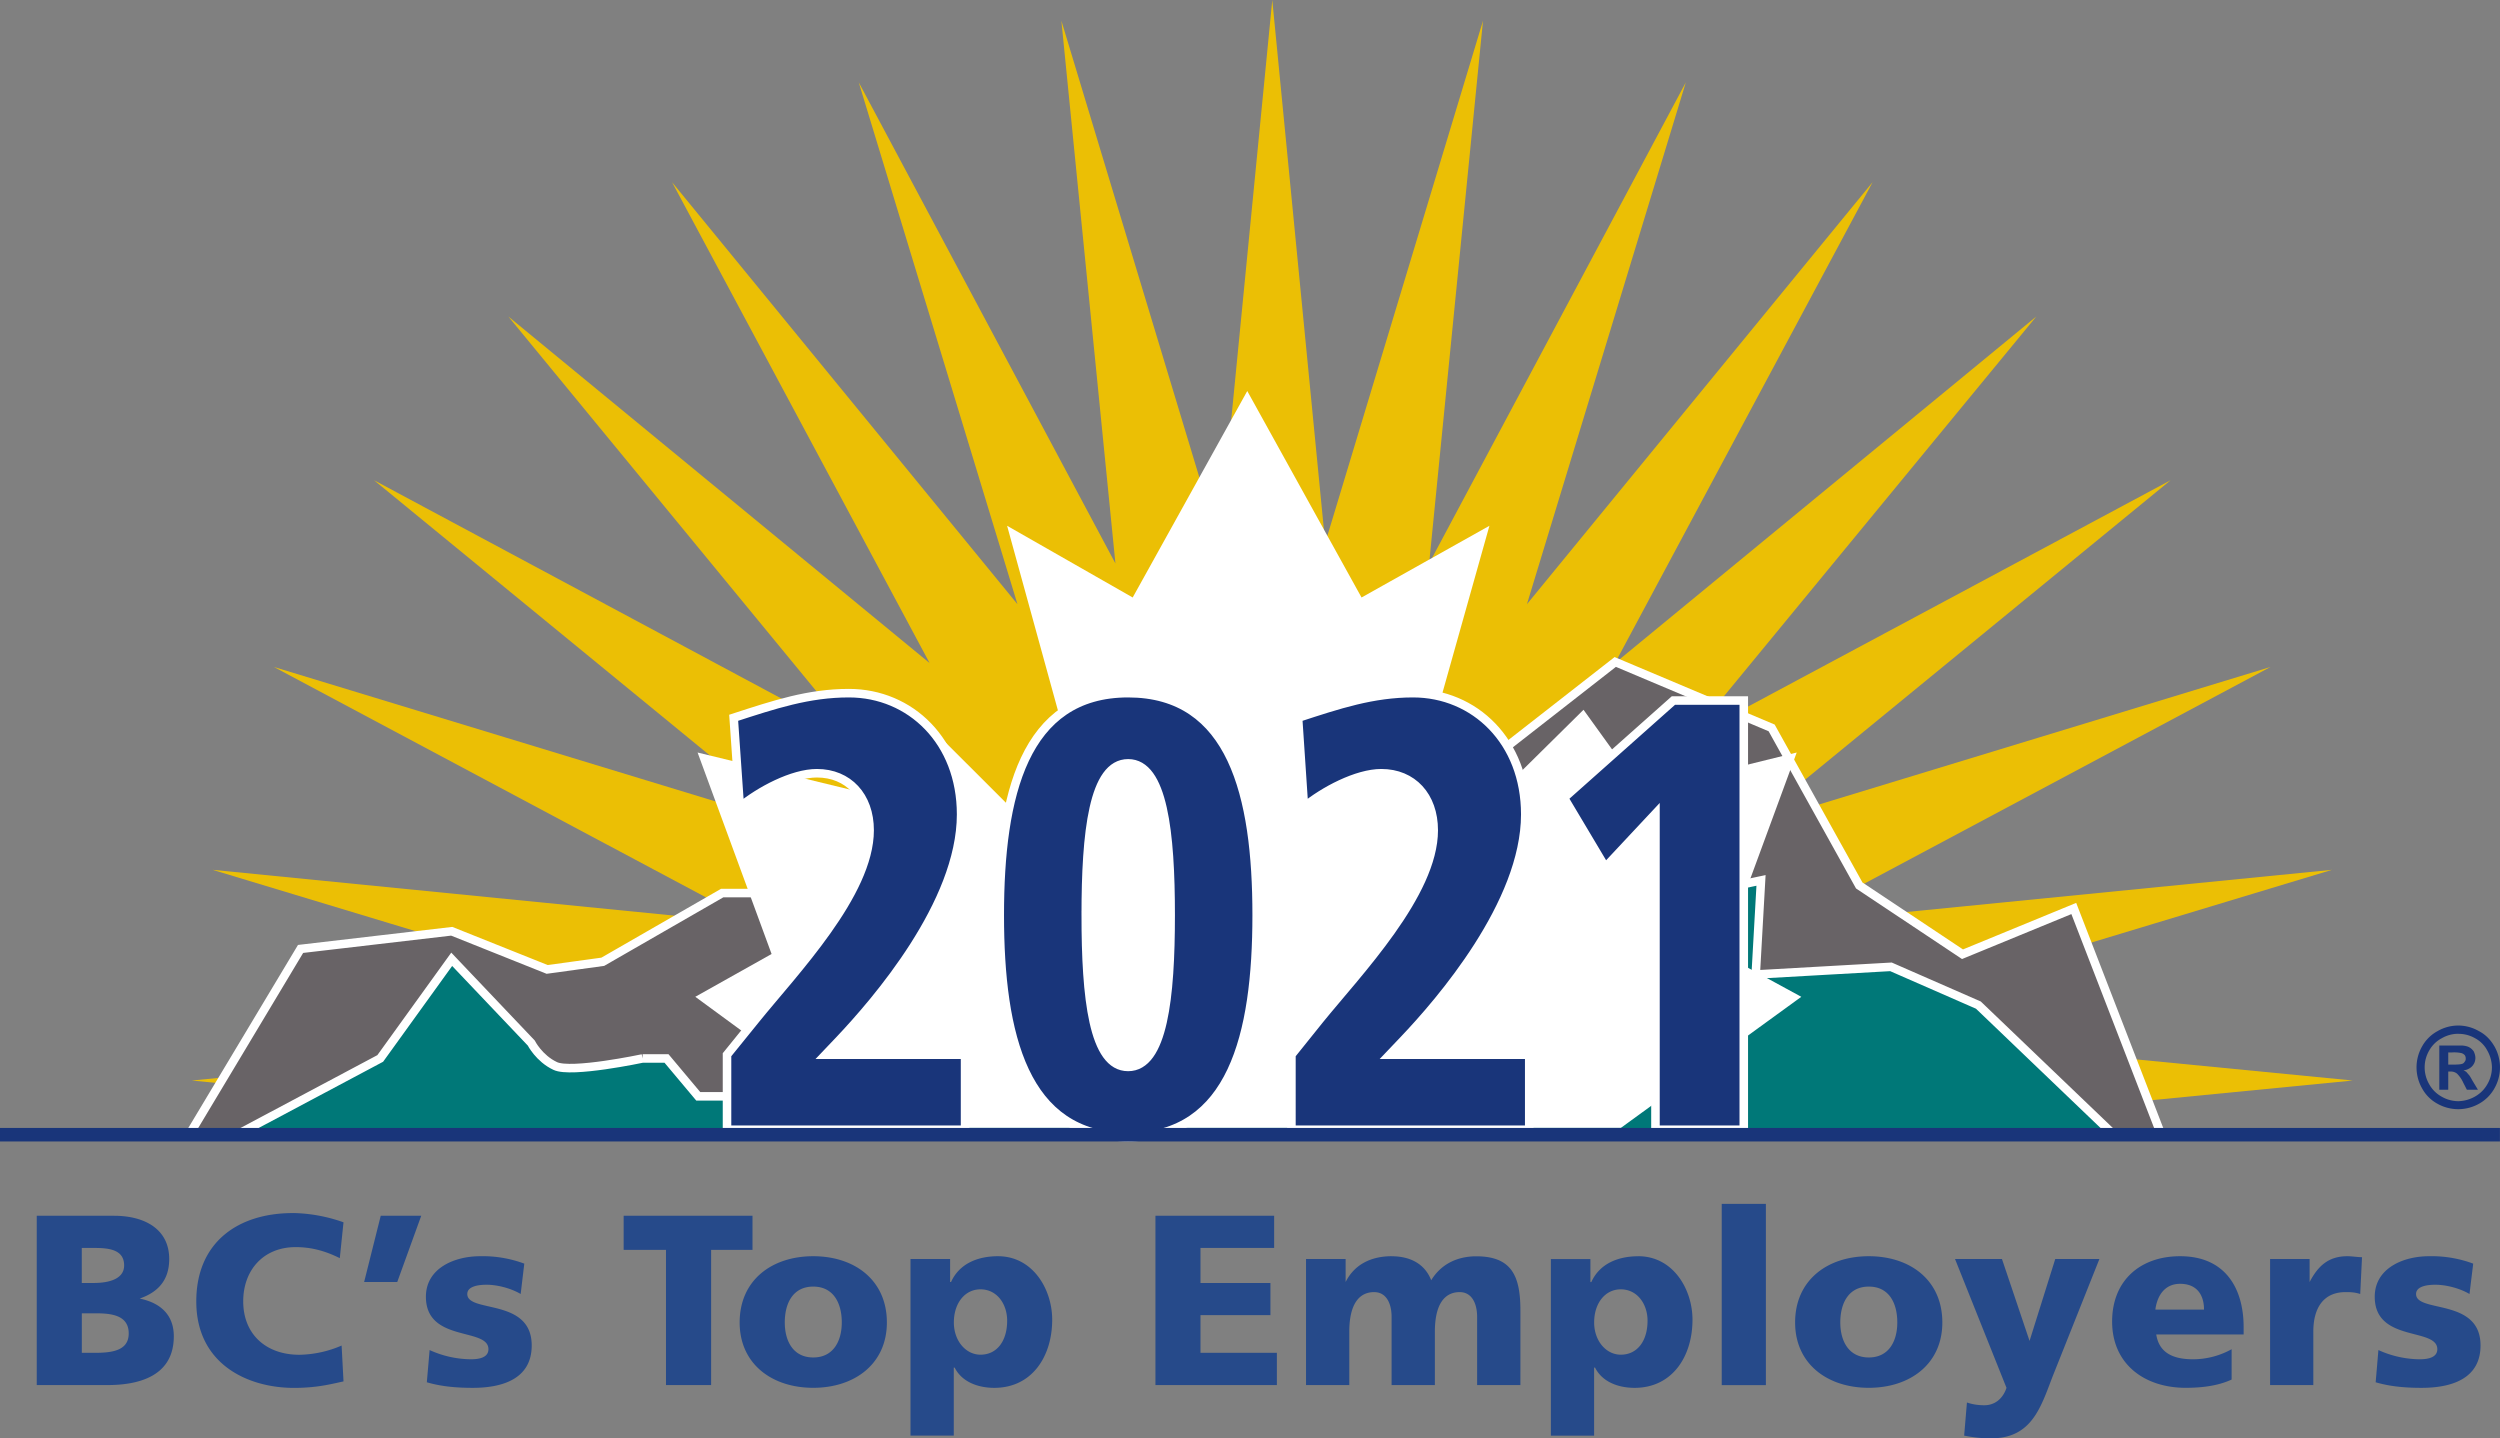<svg xmlns="http://www.w3.org/2000/svg" width="56.615" height="32.575" version="1.2" viewBox="0 0 42.461 24.431"><rect x="0" y="0" width="42.461" height="24.431" fill="#808080" stroke="none"/><path d="m39.96 18.352-9.218-.899 8.867-2.68-9.218.914 8.172-4.359-8.864 2.7 7.168-5.872-8.168 4.375 5.887-7.156-7.156 5.887 4.375-8.168-5.871 7.168 2.699-8.864-4.36 8.172.915-9.218-2.68 8.87L21.609 0l-.902 9.223-2.68-8.871.918 9.218-4.36-8.172 2.696 8.864-5.867-7.168 4.375 8.168-7.156-5.887 5.883 7.156-8.164-4.375 7.164 5.871-8.864-2.699 8.176 4.36-9.219-.915 8.868 2.68-9.22.899 9.063.886h18.575zm0 0" style="fill:#ebbf05;fill-opacity:1;fill-rule:nonzero;stroke:none"/><path d="m5.105 16.117 2.567-.3 1.621.648.945-.13 2.028-1.167h.945l.809-.645 1.484.387 1.621-.387h1.082l1.754-1.168 1.082.258 2.023 1.04 4.368-3.41 2.656 1.12 1.488 2.676 1.754 1.168 1.89-.777 1.485 3.84H3.215Zm0 0" style="fill:#686366;fill-opacity:1;fill-rule:nonzero;stroke:#fff;stroke-width:.145;stroke-linecap:butt;stroke-linejoin:miter;stroke-miterlimit:4;stroke-opacity:1"/><path d="M10.914 17.977h.406l.54.644h.675l1.215-.258 1.215-1.293v-.648h.27l-.81-1.035v-.649l1.485 1.684.27-.906.406.515 1.352-.129.671-1.683.407-.13.675 1.298 1.215.644.54-.906-.54-.258-.133-.648-.406-.13-.406-.515 2.836 1.164v.649s.676-.649.945-.649c.274 0 .406-.258.406-.258l.54.258.406-1.164.406-.133s-.27.649-.137.778c.137.129 1.215 0 1.215 0l1.352-1.684-2.836 3.758.27 1.035.406-.129.402-.906.95-.52.671-.257.273-1.684 1.079-1.035v.777l-.54.258-.136 1.426 1.441-.305-.09 1.598 2.297-.13 1.485.65 2.296 2.199H4.028l2.43-1.293 1.214-1.684 1.351 1.422s.133.262.407.39c.27.13 1.484-.128 1.484-.128" style="fill:#007878;fill-opacity:1;fill-rule:nonzero;stroke:none"/><path d="M10.914 17.977h.406l.54.644h.675l1.215-.258 1.215-1.293v-.648h.27l-.81-1.035v-.649l1.485 1.684.27-.906.406.515 1.352-.129.671-1.683.407-.13.675 1.298 1.215.644.54-.906-.54-.258-.133-.648-.406-.13-.406-.515 2.836 1.164v.649s.676-.649.945-.649c.274 0 .406-.258.406-.258l.54.258.406-1.164.406-.133s-.27.649-.137.778c.137.129 1.215 0 1.215 0l1.352-1.684-2.836 3.758.27 1.035.406-.129.402-.906.95-.52.671-.257.273-1.684 1.079-1.035v.777l-.54.258-.136 1.426 1.441-.305-.09 1.598 2.297-.13 1.485.65 2.296 2.199H4.028l2.43-1.293 1.214-1.684 1.351 1.422s.133.262.407.39c.27.13 1.484-.128 1.484-.128zm0 0" style="fill:none;stroke:#fff;stroke-width:.145;stroke-linecap:butt;stroke-linejoin:miter;stroke-miterlimit:4;stroke-opacity:1"/><path d="m30.594 16.93-1.336-.727 1.258-3.422-2.63.649-.991-1.375-3.43 3.39 1.832-6.515-2.172 1.218-1.941-3.507-1.946 3.507-2.133-1.218 1.793 6.515-3.394-3.39-.988 1.375-2.668-.649 1.257 3.422-1.296.727 3.035 2.226H27.53zm0 0" style="fill:#fff;fill-opacity:1;fill-rule:nonzero;stroke:none"/><path d="M20.23 15.441c0 1.692-.52 3.063-1.164 3.063-.64 0-1.16-1.371-1.16-3.063 0-1.687.52-3.058 1.16-3.058.645 0 1.164 1.37 1.164 3.058m4.711 0c0 1.692-.52 3.063-1.164 3.063-.64 0-1.16-1.371-1.16-3.063 0-1.687.52-3.058 1.16-3.058.645 0 1.164 1.37 1.164 3.058" style="fill:#fff;fill-opacity:1;fill-rule:nonzero;stroke:none"/><path d="M12.356 19.186h4.03v-1.265h-2.374l.25-.266c.61-.64 2.062-2.313 2.062-3.828 0-1.235-.86-2.047-1.906-2.047-.687 0-1.266.187-1.953.406l.094 1.516c.343-.266.906-.563 1.312-.563.531 0 .89.375.89.969 0 1.063-1.28 2.406-1.937 3.203l-.468.61zm4.62-3.64c0 2.03.421 3.765 2.187 3.765s2.172-1.734 2.172-3.765-.406-3.766-2.172-3.766-2.187 1.734-2.187 3.766m1.468 0c0-1.407.125-2.579.719-2.579s.719 1.172.719 2.579c0 1.39-.125 2.578-.719 2.578s-.719-1.188-.719-2.578m3.496 3.64h4.03v-1.265h-2.374l.25-.266c.609-.64 2.062-2.313 2.062-3.828 0-1.235-.86-2.047-1.906-2.047-.688 0-1.266.187-1.953.406l.093 1.516c.344-.266.907-.563 1.313-.563.531 0 .89.375.89.969 0 1.063-1.28 2.406-1.937 3.203l-.469.61zm4.617-5.64.703 1.187.86-.906v5.36h1.5v-7.282h-1.204zm0 0" style="fill:#19357a;fill-opacity:1;stroke:none"/><path d="M12.348 19.188h4.043v-1.274H14.02l.238-.25c.613-.648 2.066-2.32 2.066-3.832 0-1.242-.863-2.059-1.906-2.059-.684 0-1.262.192-1.957.418l.105 1.516c.332-.273.891-.574 1.309-.574.531 0 .895.387.895.969 0 1.078-1.293 2.414-1.938 3.214l-.484.598zm4.632-3.645c0 2.035.415 3.77 2.18 3.77s2.184-1.735 2.184-3.77-.418-3.77-2.184-3.77c-1.765 0-2.18 1.735-2.18 3.77zm1.461 0c0-1.398.122-2.578.72-2.578.597 0 .722 1.18.722 2.578s-.125 2.578-.723 2.578c-.597 0-.719-1.18-.719-2.578zm3.493 3.645h4.039v-1.274h-2.371l.238-.25c.617-.648 2.066-2.32 2.066-3.832 0-1.242-.863-2.059-1.906-2.059-.684 0-1.262.192-1.953.418l.101 1.516c.332-.273.895-.574 1.313-.574.531 0 .89.387.89.969 0 1.078-1.288 2.414-1.937 3.214l-.48.598zm4.629-5.637.703 1.18.851-.91v5.367h1.5v-7.29h-1.195zm0 0" style="fill:none;stroke:#fff;stroke-width:.05;stroke-linecap:butt;stroke-linejoin:miter;stroke-miterlimit:4;stroke-opacity:1"/><path d="M12.348 19.188h4.043v-1.274H14.02l.238-.25c.613-.648 2.066-2.32 2.066-3.832 0-1.242-.863-2.059-1.906-2.059-.684 0-1.262.192-1.957.418l.105 1.516c.332-.273.891-.574 1.309-.574.531 0 .895.387.895.969 0 1.078-1.293 2.414-1.938 3.214l-.484.598zm4.632-3.645c0 2.035.415 3.77 2.18 3.77s2.184-1.735 2.184-3.77-.418-3.77-2.184-3.77c-1.765 0-2.18 1.735-2.18 3.77zm1.461 0c0-1.398.122-2.578.72-2.578.597 0 .722 1.18.722 2.578s-.125 2.578-.723 2.578c-.597 0-.719-1.18-.719-2.578zm3.493 3.645h4.039v-1.274h-2.371l.238-.25c.617-.648 2.066-2.32 2.066-3.832 0-1.242-.863-2.059-1.906-2.059-.684 0-1.262.192-1.953.418l.101 1.516c.332-.273.895-.574 1.313-.574.531 0 .89.387.89.969 0 1.078-1.288 2.414-1.937 3.214l-.48.598zm4.629-5.637.703 1.18.851-.91v5.367h1.5v-7.29h-1.195zm0 0" style="fill:none;stroke:#fff;stroke-width:.145;stroke-linecap:butt;stroke-linejoin:miter;stroke-miterlimit:4;stroke-opacity:1"/><path d="M42.46 19.387v-.23H0v.23zm0 0" style="fill:#19357a;fill-opacity:1;fill-rule:nonzero;stroke:none"/><path d="M38.99 27.262v4.105h1v-4.105zm-32.357.209c-1.25 0-2.188.666-2.188 2 0 1.437 1.188 1.959 2.21 1.959.52 0 .833-.084 1.124-.147l-.043-.812a2.5 2.5 0 0 1-.957.209c-.75 0-1.271-.46-1.271-1.21 0-.708.458-1.228 1.187-1.228.354 0 .667.084 1 .25l.084-.812a3.6 3.6 0 0 0-1.146-.21m-5.801.062v3.834h1.604c.687 0 1.5-.189 1.5-1.105 0-.459-.272-.75-.772-.854.417-.146.668-.417.668-.896 0-.667-.542-.979-1.25-.979zm7.79 0-.376 1.5h.75l.543-1.5zm5.501 0v.772h.959v3.062h1.022v-3.062h.937v-.772zm12.043 0v3.834h2.75v-.73h-1.73v-.854h1.584v-.728h-1.584v-.793h1.668v-.729zm-24.314.729h.293c.333 0 .666.042.666.396 0 .313-.355.397-.688.397h-.271zm9.021.187c-.583 0-1.228.272-1.228.918 0 1.042 1.416.688 1.416 1.188 0 .187-.207.228-.395.228a2.3 2.3 0 0 1-.937-.209l-.063.73c.292.084.604.126 1.041.126.646 0 1.334-.188 1.334-.96 0-1.083-1.459-.728-1.459-1.165 0-.167.23-.21.438-.21.25 0 .563.085.771.21l.082-.688a2.7 2.7 0 0 0-1-.168m7.543 0c-.937 0-1.666.542-1.666 1.5 0 .938.729 1.48 1.666 1.48.938 0 1.668-.542 1.668-1.48 0-.958-.73-1.5-1.668-1.5m4.184 0c-.459 0-.875.168-1.063.584h-.021v-.521h-.897v4h.98V30.97h.02c.167.333.542.459.897.459.854 0 1.312-.71 1.312-1.543 0-.688-.437-1.438-1.228-1.438m8.914 0c-.438 0-.833.168-1.041.584v-.521h-.897v2.855h.98v-1.209c0-.604.209-.896.563-.896.271 0 .395.25.395.562v1.543h.98v-1.209c0-.604.208-.896.563-.896.27 0 .394.25.394.562v1.543h.98V29.68c0-.771-.187-1.23-1-1.23-.416 0-.792.167-1.02.542-.147-.375-.48-.543-.897-.543m5.586 0c-.459 0-.875.168-1.063.584h-.021v-.521h-.895v4h.979V30.97h.021c.167.333.54.459.895.459.854 0 1.312-.71 1.312-1.543 0-.688-.437-1.438-1.228-1.438m5.22 0c-.937 0-1.668.542-1.668 1.5 0 .938.73 1.48 1.668 1.48s1.666-.542 1.666-1.48c0-.958-.728-1.5-1.666-1.5m7.051 0c-.896 0-1.54.543-1.54 1.48 0 .959.728 1.5 1.665 1.5.354 0 .729-.041 1.041-.187v-.687a1.8 1.8 0 0 1-.875.228c-.48 0-.77-.166-.832-.562h1.979v-.166c0-.854-.396-1.606-1.438-1.606m3.787 0c-.437 0-.668.23-.855.584v-.521h-.895v2.855h.979v-1.209c0-.562.25-.896.728-.896.104 0 .21.001.334.043l.041-.834c-.104 0-.228-.022-.332-.022m1.85 0c-.584 0-1.23.272-1.23.918 0 1.042 1.417.688 1.417 1.188 0 .187-.209.228-.396.228a2.3 2.3 0 0 1-.938-.209l-.062.73c.291.084.603.126 1.04.126.647 0 1.335-.188 1.335-.96 0-1.083-1.46-.728-1.46-1.165 0-.167.23-.21.438-.21.25 0 .563.085.772.21l.084-.688a2.7 2.7 0 0 0-1-.168m-10.735.063 1.166 2.918c-.083.25-.27.394-.5.394-.145 0-.271-.02-.396-.062l-.063.75c.209.041.398.062.606.062.917 0 1.124-.686 1.394-1.394l1.063-2.668h-1l-.582 1.855-.625-1.855zm5.098.562c.396 0 .541.272.541.584H48.81c.041-.312.208-.584.562-.584m-30.955.063c.458 0 .646.375.646.812 0 .417-.188.793-.646.793s-.645-.376-.645-.793c0-.437.187-.812.645-.812m23.904 0c.459 0 .645.375.645.812 0 .417-.186.793-.645.793-.458 0-.646-.376-.646-.793 0-.437.188-.812.646-.812m-20.117.062c.375 0 .604.334.604.71 0 .458-.229.77-.604.77-.333 0-.603-.313-.603-.73 0-.437.249-.75.603-.75m14.5 0c.375 0 .606.334.606.71 0 .458-.23.77-.606.77-.333 0-.603-.313-.603-.73 0-.437.249-.75.603-.75m-34.851.543h.312c.354 0 .75.04.75.457 0 .396-.394.438-.77.438h-.292z" style="fill:#264a8a;fill-opacity:1;stroke:none;stroke-width:1.333" transform="scale(.75)"/><path d="M41.582 18.082h.063q.133 0 .168-.012a.07.07 0 0 0 .046-.035q.022-.023.02-.058a.1.1 0 0 0-.016-.055.13.13 0 0 0-.054-.035.6.6 0 0 0-.164-.012h-.063zm-.152.426v-.75h.394q.077.007.117.031.043.024.075.07c.015.036.027.07.027.11q-.001.081-.055.14a.23.23 0 0 1-.148.07q.034.015.05.028l.051.059q.01.012.055.093l.09.149h-.188l-.062-.121a.5.5 0 0 0-.106-.153.17.17 0 0 0-.105-.035h-.043v.309Zm.324-.95a.56.56 0 0 0-.281.075.53.53 0 0 0-.215.21.57.57 0 0 0 0 .571q.075.135.21.211.134.077.286.078a.6.6 0 0 0 .281-.078q.135-.076.211-.21a.57.57 0 0 0 .078-.286.6.6 0 0 0-.078-.285.5.5 0 0 0-.21-.211.56.56 0 0 0-.282-.074m-.004-.141a.7.7 0 0 1 .351.094c.114.058.2.148.266.261a.72.72 0 0 1 0 .711.67.67 0 0 1-.262.262.72.72 0 0 1-.707 0 .65.65 0 0 1-.261-.262.72.72 0 0 1 0-.71.66.66 0 0 1 .265-.262.7.7 0 0 1 .348-.094" style="fill:#19357a;fill-opacity:1;fill-rule:nonzero;stroke:none"/></svg>